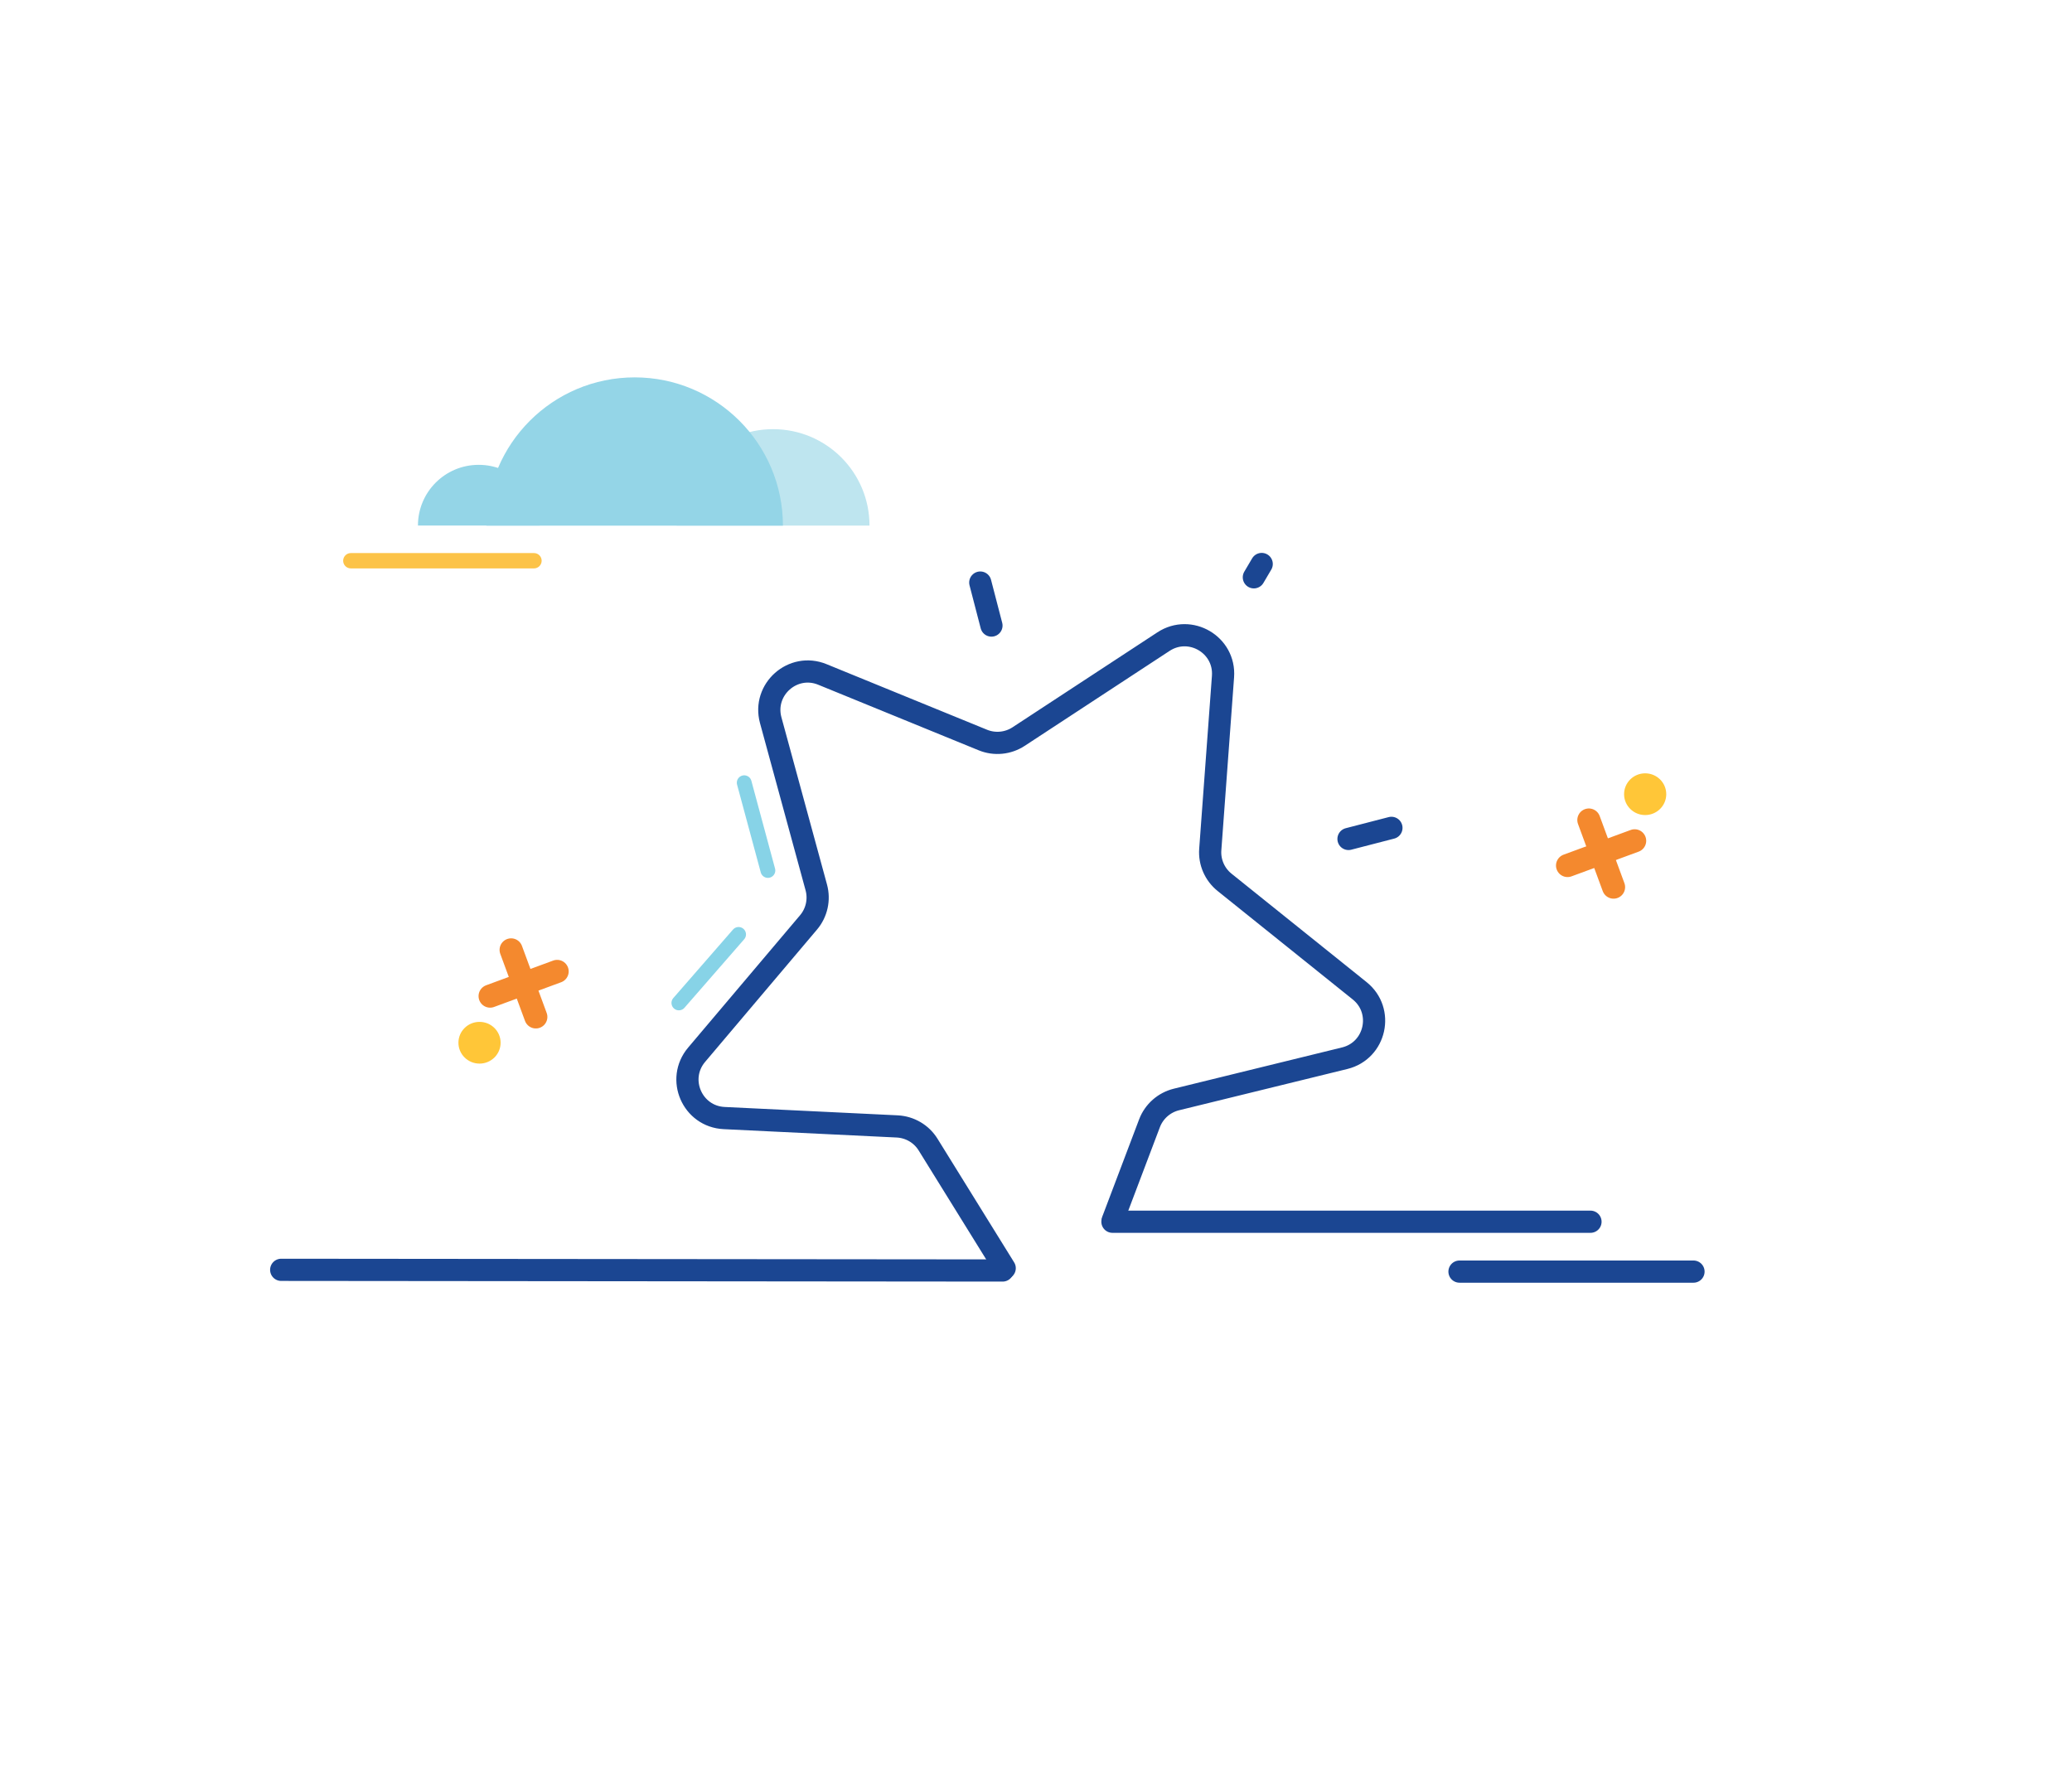 <svg width="280" height="240" viewBox="0 0 280 240" fill="none" xmlns="http://www.w3.org/2000/svg">
<path d="M135.77 171.39L125.42 154.69C124.52 153.23 122.96 152.32 121.25 152.23L97.86 151.1C93.55 150.89 91.35 145.84 94.14 142.54L109.26 124.66C110.37 123.35 110.76 121.58 110.31 119.93L104.15 97.33C103.02 93.17 107.15 89.51 111.14 91.15L132.82 100.01C134.41 100.66 136.21 100.48 137.64 99.55L157.23 86.71C160.84 84.35 165.59 87.14 165.27 91.44L163.55 114.8C163.42 116.51 164.15 118.17 165.48 119.24L183.74 133.9C187.1 136.6 185.91 141.98 181.72 143.01L158.97 148.59C157.31 149 155.95 150.2 155.34 151.8L150.39 164.87" stroke="#1B4692" stroke-width="3" stroke-miterlimit="10" stroke-linecap="round"/>
<path d="M169.44 78.02L170.5 76.22" stroke="#1B4692" stroke-width="3" stroke-miterlimit="10" stroke-linecap="round"/>
<path d="M188.03 111.88L182.23 113.38" stroke="#1B4692" stroke-width="3" stroke-miterlimit="10" stroke-linecap="round"/>
<path d="M132.47 78.73L133.98 84.54" stroke="#1B4692" stroke-width="3" stroke-miterlimit="10" stroke-linecap="round"/>
<path d="M38 171.61L135.49 171.7" stroke="#1B4692" stroke-width="3" stroke-miterlimit="10" stroke-linecap="round"/>
<path d="M150.33 165.11H214.93" stroke="#1B4692" stroke-width="3" stroke-miterlimit="10" stroke-linecap="round"/>
<path d="M218.05 119.89L214.71 110.82" stroke="#F4892E" stroke-width="3.12" stroke-linecap="round" stroke-linejoin="round"/>
<path d="M211.83 116.97L220.9 113.63" stroke="#F4892E" stroke-width="3.12" stroke-linecap="round" stroke-linejoin="round"/>
<path d="M222.32 110.15C223.894 110.15 225.17 108.887 225.17 107.33C225.17 105.773 223.894 104.51 222.32 104.51C220.746 104.51 219.47 105.773 219.47 107.33C219.47 108.887 220.746 110.15 222.32 110.15Z" fill="#FFC638"/>
<path d="M69.07 128.37L72.41 137.43" stroke="#F4892E" stroke-width="3.12" stroke-linecap="round" stroke-linejoin="round"/>
<path d="M75.29 131.28L66.23 134.62" stroke="#F4892E" stroke-width="3.12" stroke-linecap="round" stroke-linejoin="round"/>
<path d="M64.8 143.74C66.374 143.74 67.65 142.477 67.65 140.92C67.65 139.363 66.374 138.1 64.8 138.1C63.226 138.1 61.95 139.363 61.95 140.92C61.95 142.477 63.226 143.74 64.8 143.74Z" fill="#FFC638"/>
<g style="mix-blend-mode:multiply">
<path d="M104.47 58C111.67 58 117.5 63.83 117.5 71.03H91.43C91.43 63.83 97.26 58 104.46 58H104.47Z" fill="#BEE5EF"/>
</g>
<g style="mix-blend-mode:multiply">
<path d="M85.76 51C96.82 51 105.8 59.97 105.8 71.04H65.73C65.73 59.97 74.7 51 85.77 51H85.76Z" fill="#94D5E7"/>
</g>
<g style="mix-blend-mode:multiply">
<path d="M64.7 62.82C69.23 62.82 72.9 66.49 72.9 71.02H56.48C56.48 66.49 60.15 62.82 64.68 62.82H64.69H64.7Z" fill="#94D5E7"/>
</g>
<path d="M47.41 75.78H72.16" stroke="#FCC348" stroke-width="2.07" stroke-linecap="round" stroke-linejoin="round"/>
<path d="M197.23 171.85H228.85" stroke="#1B4692" stroke-width="3" stroke-miterlimit="10" stroke-linecap="round"/>
<path d="M103.77 117.64L100.57 105.78" stroke="#87D3E7" stroke-width="2" stroke-miterlimit="10" stroke-linecap="round"/>
<path d="M91.74 135.54L99.81 126.28" stroke="#87D3E7" stroke-width="2" stroke-miterlimit="10" stroke-linecap="round"/>
</svg>
